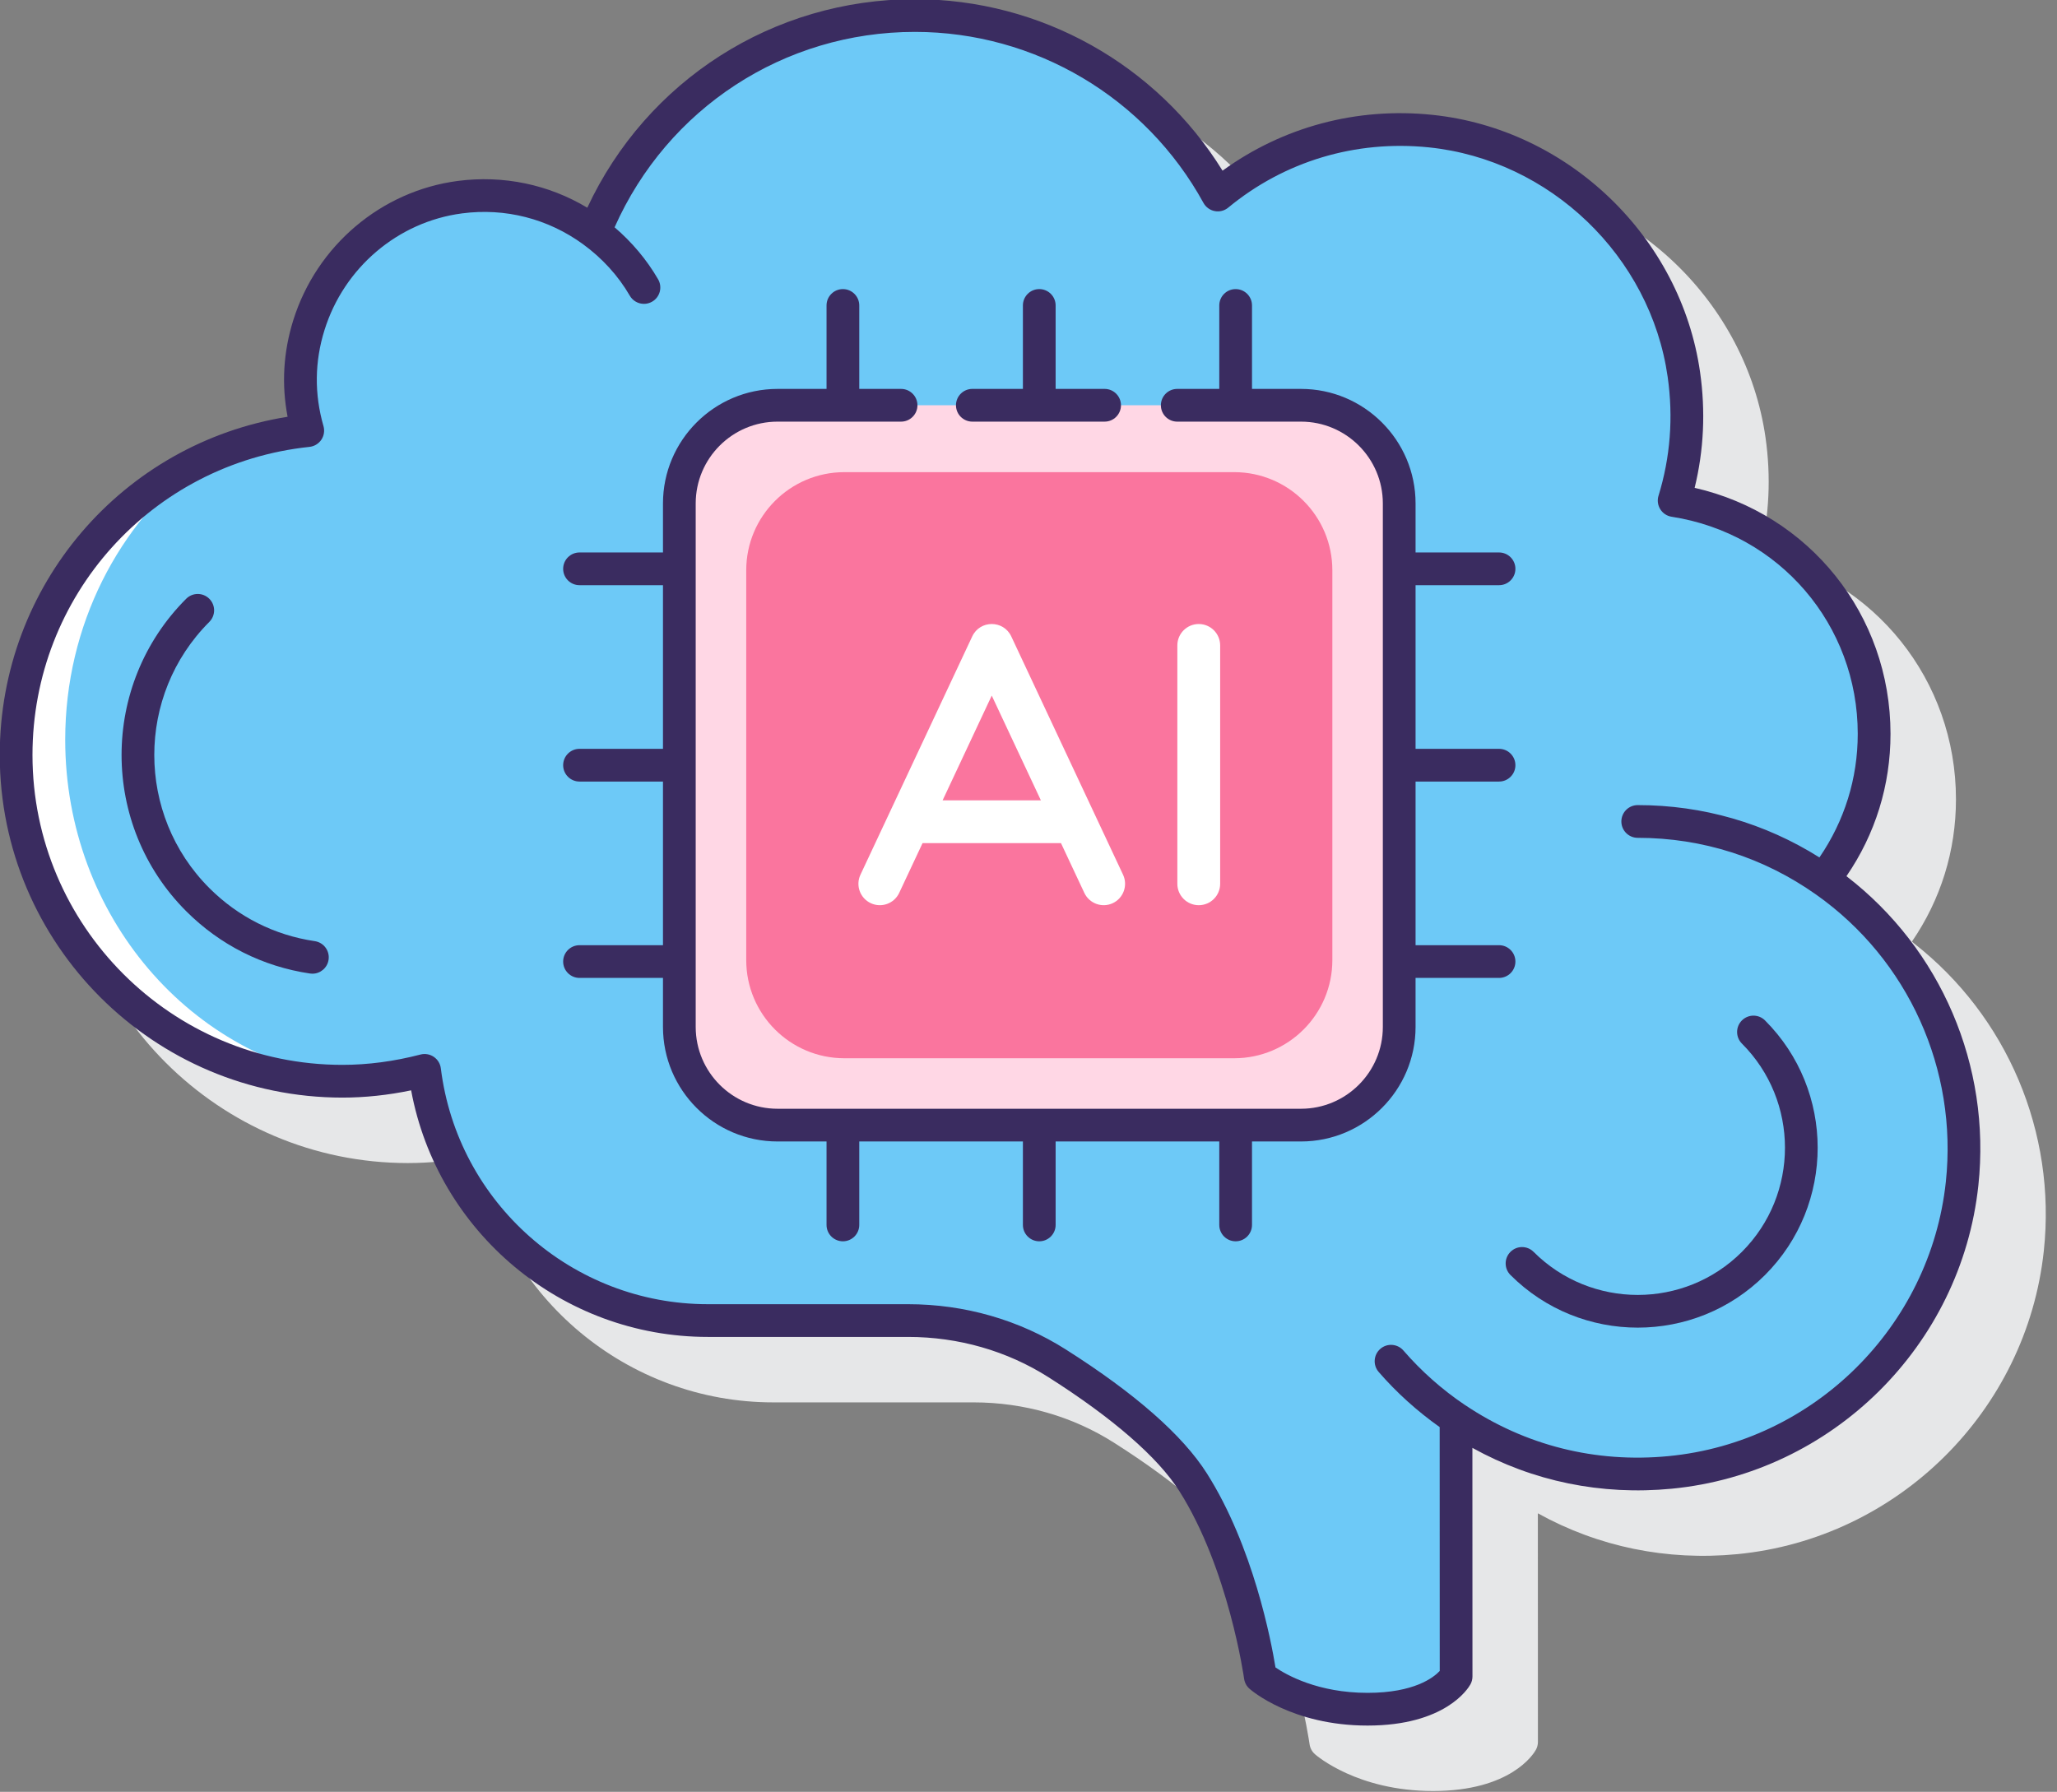 <?xml version="1.0" encoding="UTF-8"?><svg xmlns="http://www.w3.org/2000/svg" xmlns:xlink="http://www.w3.org/1999/xlink" height="109.5" preserveAspectRatio="xMidYMid meet" version="1.0" viewBox="1.5 9.3 125.7 109.5" width="125.7" zoomAndPan="magnify"><rect x="1.5" y="9.3" width="125.7" height="109.5" fill="#808080" stroke="none"/><g><g id="change1_1"><path d="M118.458,66.947c-0.021-0.019-0.099-0.093-0.121-0.11c1.763-2.571,2.689-5.554,2.689-8.69 c0-7.284-4.97-13.439-11.969-15.035c0.562-2.3,0.673-4.673,0.332-7.069c-1.18-8.262-8.066-14.876-16.376-15.726 c-4.61-0.475-9.116,0.736-12.805,3.413c-4.021-6.493-11.121-10.48-18.802-10.48c-8.658,0-16.386,4.962-20.018,12.744 c-2.367-1.422-5.134-1.999-7.914-1.637c-4.684,0.614-8.631,3.957-10.055,8.516c-0.608,1.947-0.723,3.925-0.345,5.896 C12.971,40.383,5.485,49.077,5.485,59.438c0,11.545,9.393,20.937,20.938,20.937c1.376,0,2.785-0.149,4.201-0.444 C32.23,88.596,39.837,95,48.754,95h12.238c3.075,0,6.04,0.85,8.574,2.459c3.928,2.494,6.692,4.897,7.995,6.952 c3.014,4.75,3.955,11.408,3.964,11.475c0.033,0.237,0.149,0.455,0.328,0.613c0.104,0.092,2.597,2.251,7.215,2.251 c4.74,0,6.141-2.254,6.284-2.511c0.084-0.149,0.128-0.318,0.128-0.489l-0.004-13.97c3.699,2.05,7.877,2.909,12.178,2.496 c9.813-0.946,17.694-8.743,18.741-18.539C127.17,78.483,124.145,71.394,118.458,66.947z" fill="#e6e7e8"/></g><g><g id="change2_1"><path d="M112.935,63.059c1.931-2.456,3.092-5.546,3.092-8.912c0-7.219-5.301-13.184-12.22-14.257 c0.736-2.391,0.979-4.998,0.592-7.706c-1.12-7.853-7.595-14.065-15.487-14.873c-4.946-0.506-9.528,1.047-12.992,3.907 C72.332,14.683,65.389,10.25,57.407,10.25c-8.875,0-16.457,5.484-19.578,13.242c-2.244-1.677-5.123-2.55-8.223-2.143 c-4.3,0.564-7.937,3.683-9.23,7.822c-0.714,2.286-0.637,4.469-0.069,6.443C10.291,36.672,2.485,45.141,2.485,55.438 c0,11.011,8.926,19.937,19.937,19.937c1.739,0,3.416-0.245,5.024-0.664C28.516,83.327,35.849,90,44.754,90h12.238 c3.222,0,6.39,0.888,9.11,2.615c2.962,1.88,6.586,4.552,8.304,7.26c3.171,5,4.11,11.875,4.11,11.875s2.26,2,6.552,2 s5.412-2,5.412-2l-0.004-15.754c3.677,2.471,8.222,3.753,13.082,3.284c9.298-0.896,16.85-8.361,17.843-17.649 C122.222,73.95,118.67,67.043,112.935,63.059z" fill="#6dc9f7"/></g><g><g id="change3_1"><path d="M81.004,78.056h-31.99c-3.314,0-6-2.686-6-6v-31.99c0-3.314,2.686-6,6-6h31.99c3.314,0,6,2.686,6,6v31.99 C87.004,75.37,84.318,78.056,81.004,78.056z" fill="#ffd7e5"/></g><g id="change4_1"><path d="M76.918,73.97H53.101c-3.314,0-6-2.686-6-6V44.153c0-3.314,2.686-6,6-6h23.817c3.314,0,6,2.686,6,6V67.97 C82.918,71.283,80.231,73.97,76.918,73.97z" fill="#fa759e"/></g><g fill="#fff" id="change5_1"><path d="M70.128,62.754l-6.831-14.563c-0.474-1.01-1.911-1.01-2.385,0l-6.831,14.563 c-0.307,0.654-0.025,1.433,0.629,1.739c0.654,0.307,1.433,0.025,1.739-0.629l1.427-3.041h8.458l1.427,3.041 c0.307,0.654,1.086,0.935,1.739,0.629v0C70.153,64.186,70.434,63.408,70.128,62.754z M59.102,58.208l3.002-6.4l3.002,6.4H59.102 z"/><path d="M74.754,64.617L74.754,64.617c-0.723,0-1.308-0.586-1.308-1.308V48.742c0-0.723,0.586-1.308,1.308-1.308h0 c0.723,0,1.308,0.586,1.308,1.308v14.567C76.062,64.031,75.477,64.617,74.754,64.617z"/></g></g><g id="change5_2"><path d="M5.485,54.505c0-7.01,3.273-13.2,8.286-17.013C7.097,40.715,2.485,47.53,2.485,55.438 c0,11.011,8.926,19.937,19.937,19.937c0.233,0,0.463-0.015,0.694-0.024C13.193,74.145,5.485,65.279,5.485,54.505z" fill="#fff"/></g><g fill="#3a2c60" id="change6_1"><path d="M60.918,35.066h8.083c0.553,0,1-0.448,1-1s-0.447-1-1-1h-2.993v-5.1c0-0.552-0.447-1-1-1 c-0.552,0-1,0.448-1,1v5.1h-3.09c-0.552,0-1,0.448-1,1S60.366,35.066,60.918,35.066z"/><path d="M94.104,68.061c0-0.552-0.447-1-1-1h-5.101v-10h5.101c0.553,0,1-0.448,1-1s-0.447-1-1-1h-5.101v-10h5.101 c0.553,0,1-0.448,1-1s-0.447-1-1-1h-5.101v-2.995c0-3.86-3.141-7-7-7h-2.995v-5.1c0-0.552-0.447-1-1-1s-1,0.448-1,1v5.1h-2.569 c-0.553,0-1,0.448-1,1s0.447,1,1,1h7.564c2.757,0,5,2.243,5,5v31.99c0,2.757-2.243,5-5,5h-31.99c-2.757,0-5-2.243-5-5v-31.99 c0-2.757,2.243-5,5-5h7.55c0.552,0,1-0.448,1-1s-0.448-1-1-1h-2.555v-5.1c0-0.552-0.448-1-1-1s-1,0.448-1,1v5.1h-2.995 c-3.86,0-7,3.14-7,7v2.995h-5.1c-0.552,0-1,0.448-1,1s0.448,1,1,1h5.1v10h-5.1c-0.552,0-1,0.448-1,1s0.448,1,1,1h5.1v10h-5.1 c-0.552,0-1,0.448-1,1s0.448,1,1,1h5.1v2.995c0,3.86,3.14,7,7,7h2.995v5.1c0,0.552,0.448,1,1,1s1-0.448,1-1v-5.1h10v5.1 c0,0.552,0.448,1,1,1c0.553,0,1-0.448,1-1v-5.1h10v5.1c0,0.552,0.447,1,1,1s1-0.448,1-1v-5.1h2.995c3.859,0,7-3.14,7-7v-2.995 h5.101C93.657,69.061,94.104,68.613,94.104,68.061z"/><path d="M114.333,62.844c1.766-2.573,2.693-5.558,2.693-8.697c0-7.284-4.97-13.439-11.969-15.035 c0.562-2.3,0.673-4.673,0.332-7.069c-1.18-8.262-8.066-14.876-16.376-15.726c-4.61-0.475-9.116,0.736-12.805,3.413 C72.188,13.237,65.088,9.25,57.407,9.25c-8.658,0-16.386,4.962-20.018,12.744c-2.367-1.422-5.134-1.999-7.914-1.637 c-4.684,0.614-8.631,3.957-10.055,8.516c-0.608,1.947-0.723,3.925-0.345,5.896C8.971,36.383,1.485,45.077,1.485,55.438 c0,11.545,9.393,20.937,20.938,20.937c1.376,0,2.785-0.149,4.201-0.444C28.23,84.596,35.837,91,44.754,91h12.238 c3.075,0,6.04,0.85,8.574,2.459c3.928,2.494,6.692,4.897,7.995,6.952c3.014,4.75,3.955,11.408,3.964,11.475 c0.033,0.237,0.149,0.455,0.328,0.613c0.104,0.092,2.597,2.251,7.215,2.251c4.74,0,6.141-2.254,6.284-2.511 c0.084-0.149,0.128-0.318,0.128-0.489l-0.004-13.97c3.699,2.05,7.877,2.909,12.178,2.496c9.813-0.946,17.694-8.743,18.741-18.539 C123.176,74.428,120.103,67.284,114.333,62.844z M120.407,81.524c-0.947,8.856-8.073,15.905-16.944,16.76 c-4.457,0.432-8.754-0.649-12.429-3.118c-0.005-0.003-0.01-0.004-0.015-0.007c-1.393-0.938-2.658-2.058-3.759-3.329 c-0.363-0.417-0.996-0.462-1.41-0.101c-0.418,0.362-0.463,0.993-0.102,1.411c1.102,1.272,2.358,2.398,3.728,3.371l0.004,14.902 c-0.373,0.399-1.555,1.338-4.412,1.338c-3.034,0-4.957-1.097-5.625-1.553c-0.261-1.603-1.358-7.389-4.192-11.857 c-1.48-2.334-4.378-4.881-8.612-7.569C63.783,89.958,60.447,89,56.992,89H44.754c-8.281,0-15.295-6.196-16.315-14.412 c-0.035-0.286-0.192-0.542-0.431-0.704c-0.238-0.162-0.533-0.213-0.813-0.141c-1.612,0.419-3.218,0.631-4.772,0.631 c-10.442,0-18.938-8.495-18.938-18.937c0-9.715,7.277-17.81,16.926-18.828c0.294-0.031,0.559-0.191,0.725-0.436 c0.165-0.245,0.213-0.551,0.131-0.835c-0.563-1.958-0.542-3.933,0.063-5.869c1.192-3.817,4.491-6.616,8.405-7.129 c2.64-0.348,5.26,0.327,7.399,1.888c1.152,0.841,2.138,1.909,2.852,3.142c0.185,0.32,0.521,0.499,0.866,0.499 c0.17,0,0.342-0.043,0.5-0.135c0.478-0.276,0.641-0.888,0.364-1.366c-0.695-1.201-1.604-2.275-2.659-3.178 c3.234-7.274,10.35-11.941,18.349-11.941c7.34,0,14.098,4.004,17.636,10.45c0.144,0.261,0.396,0.445,0.688,0.5 c0.292,0.058,0.596-0.021,0.825-0.211c3.431-2.832,7.776-4.14,12.254-3.683c7.407,0.758,13.548,6.654,14.599,14.019 c0.353,2.476,0.165,4.922-0.559,7.271c-0.085,0.278-0.046,0.579,0.108,0.825c0.154,0.247,0.407,0.414,0.694,0.458 c6.59,1.021,11.373,6.602,11.373,13.269c0,2.725-0.811,5.314-2.341,7.551c-3.321-2.09-7.116-3.198-11.104-3.198 c-0.553,0-1,0.448-1,1s0.447,1,1,1c3.962,0,7.713,1.21,10.915,3.479C118.11,67.951,121.141,74.656,120.407,81.524z"/><path d="M20.736,66.814c-2.456-0.362-4.685-1.484-6.445-3.245c-4.484-4.484-4.484-11.78,0-16.264 c0.391-0.391,0.391-1.023,0-1.414s-1.023-0.391-1.414,0c-5.264,5.264-5.264,13.828,0,19.092c2.067,2.067,4.684,3.384,7.567,3.809 c0.05,0.007,0.099,0.011,0.147,0.011c0.487,0,0.915-0.357,0.988-0.854C21.66,67.403,21.282,66.895,20.736,66.814z"/><path d="M107.945,71.659c-0.391,0.391-0.391,1.023,0,1.414c3.509,3.509,3.509,9.219,0,12.729 c-3.51,3.509-9.219,3.509-12.729,0c-0.391-0.391-1.023-0.391-1.414,0s-0.391,1.023,0,1.414c2.145,2.145,4.961,3.216,7.778,3.216 s5.634-1.072,7.778-3.216c4.289-4.289,4.289-11.268,0-15.557C108.969,71.269,108.336,71.269,107.945,71.659z"/></g></g></g></svg>